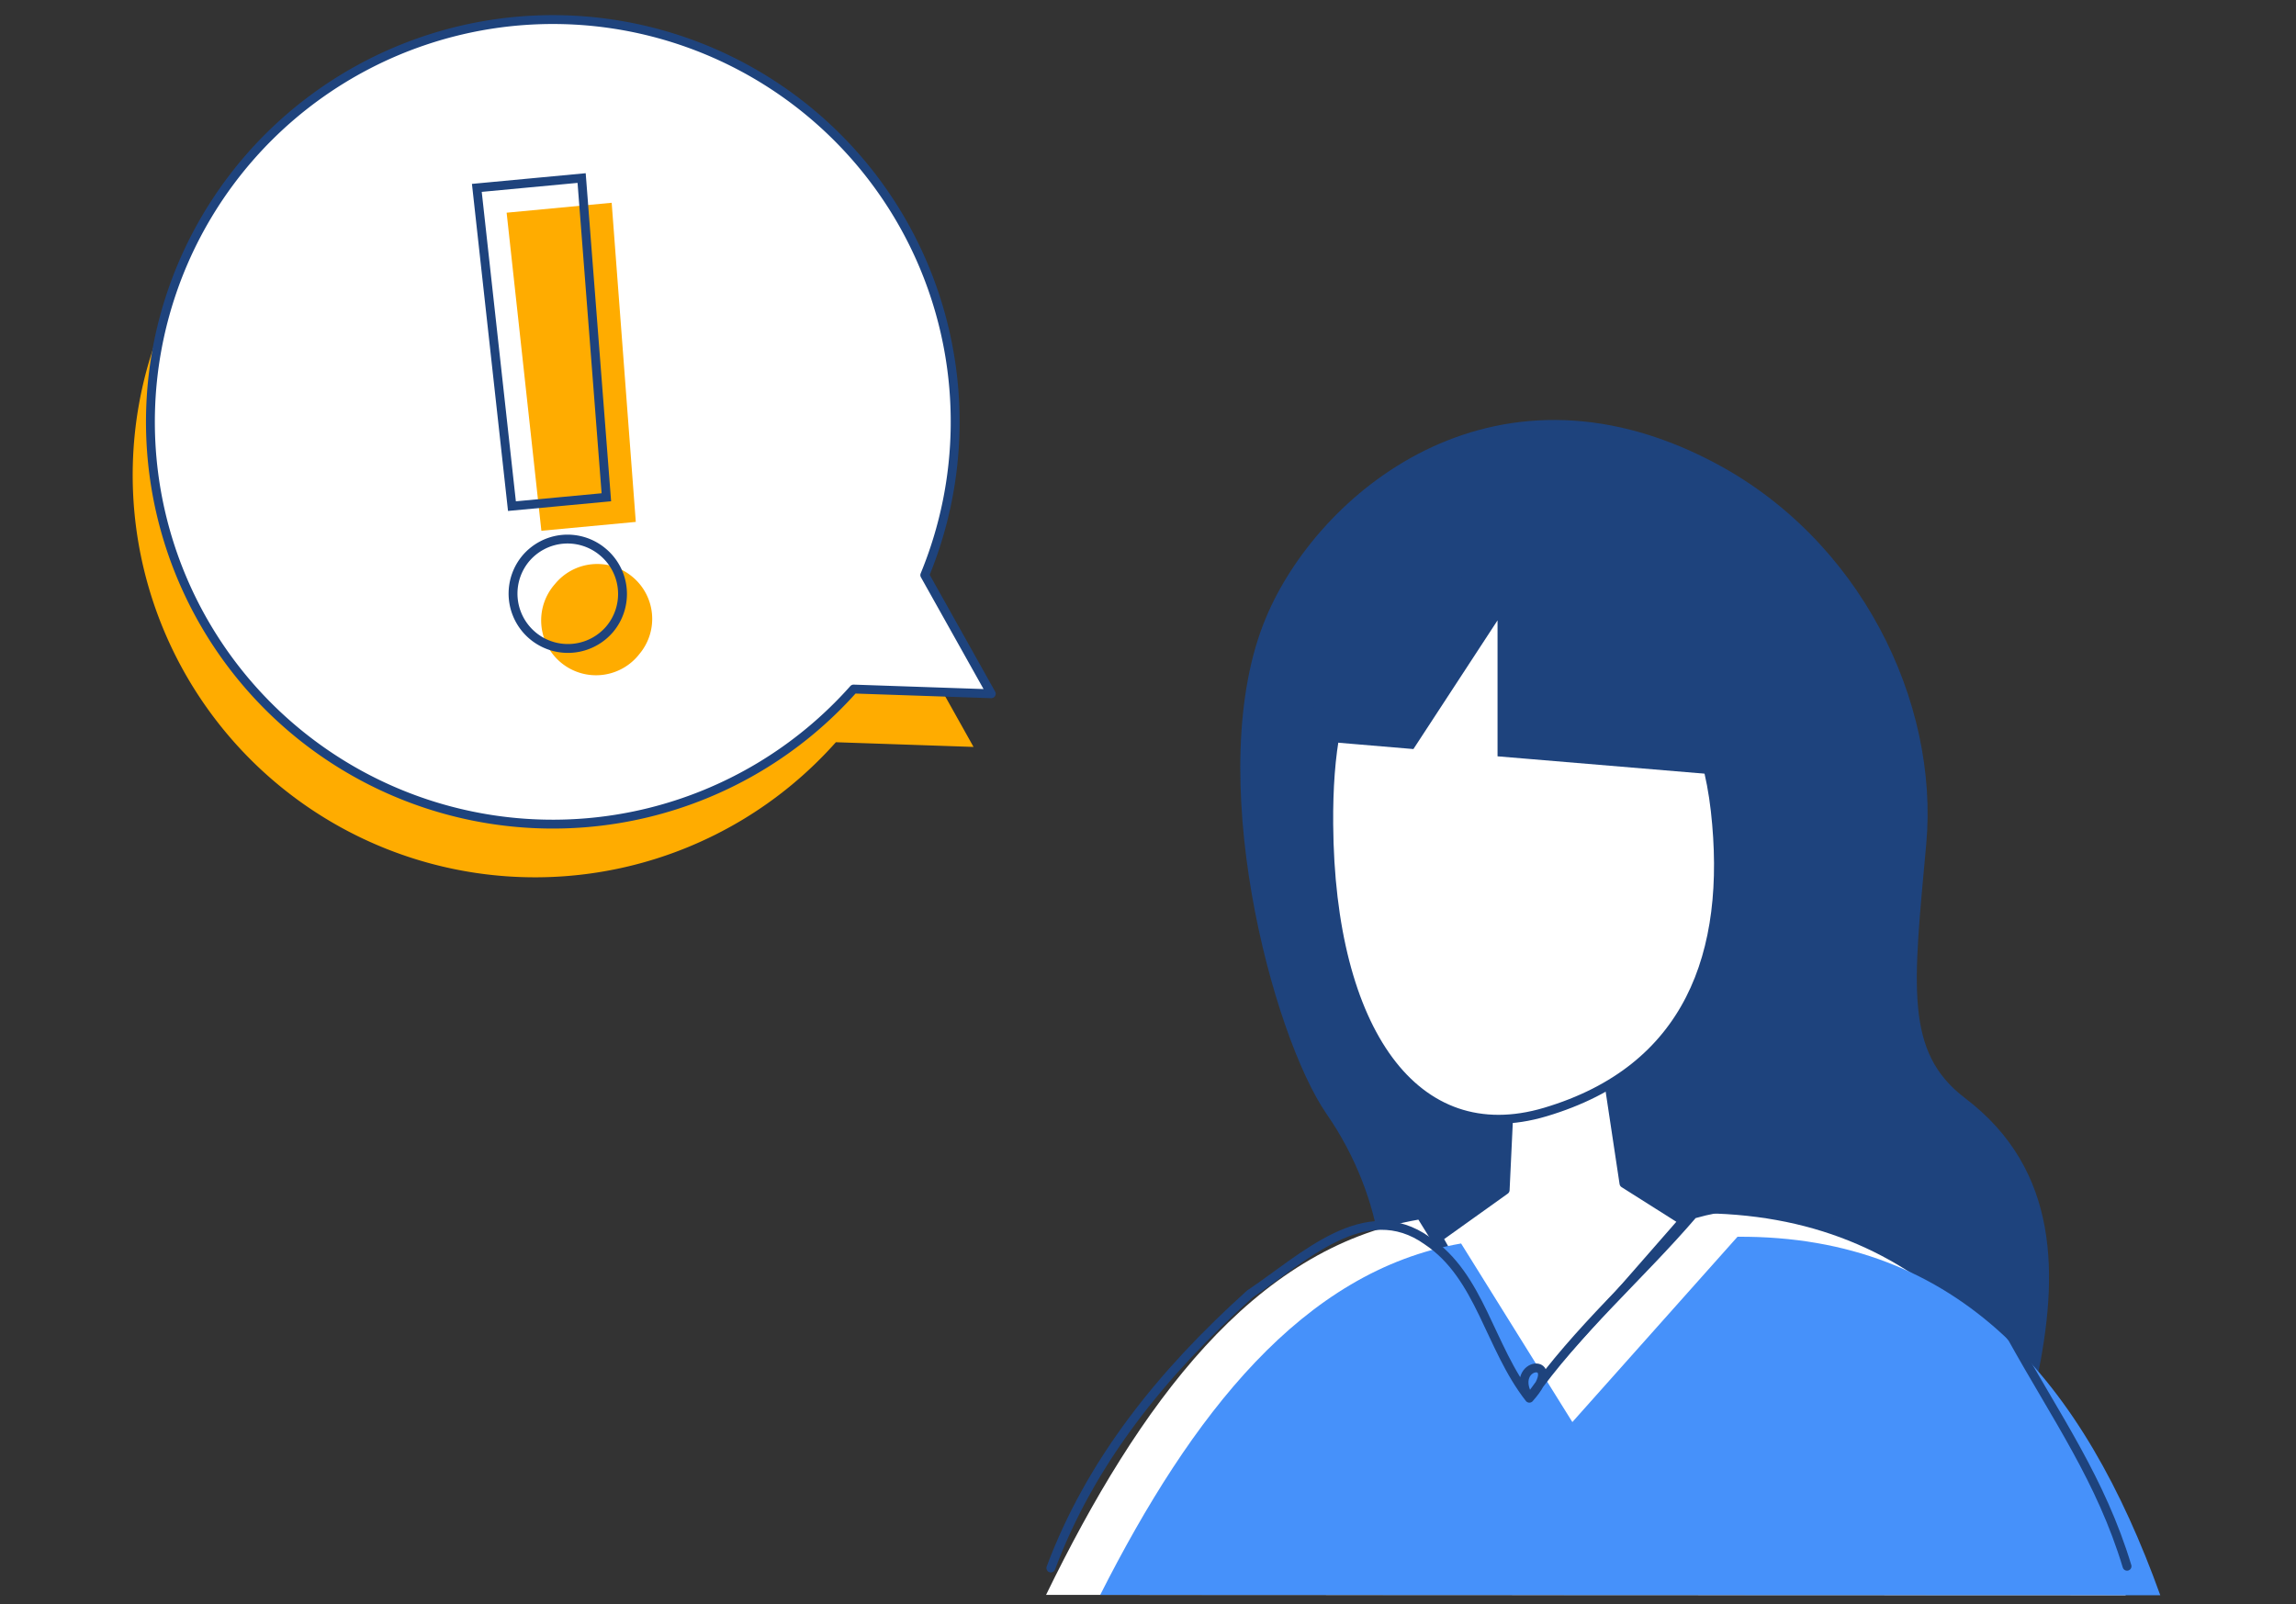 <svg id="Layer_1" data-name="Layer 1" xmlns="http://www.w3.org/2000/svg" viewBox="0 0 259 181"><rect x="0" y="0" width="259" height="181" fill="#333333" stroke="none"/><defs><style>.cls-1{fill:#1e437d;}.cls-2,.cls-3{fill:#fff;}.cls-2,.cls-5,.cls-7{stroke:#1e437d;}.cls-2,.cls-5{stroke-linecap:round;stroke-linejoin:round;}.cls-4{fill:#4691fa;}.cls-5,.cls-7{fill:none;}.cls-6{fill:#ffac00;}.cls-7{stroke-miterlimit:10;}</style></defs><title>FAQ_banner</title><path class="cls-1" d="M193,52c16.86,8.69,25.75,27.2,24.29,43.24s-2.47,23.46,4.37,28.66c10.74,8.15,10.55,20.09,8.12,31.75s-39.21,4.2-39.21,4.2-40.46,4.37-35.68-7.57c2.24-5.62,1.5-16.86-5.25-26.59-6.09-8.81-14.12-38.67-6.83-56C148.59,55.82,168.13,39.14,193,52Z"/><polygon class="cls-2" points="189.86 137.75 183.19 133.53 180.95 118.65 170.41 121.19 169.79 134.28 162.25 139.67 172.43 157.68 189.86 137.75"/><path class="cls-3" d="M149.89,93c.17,23.34,9.77,36.84,24.42,32.48,16.13-4.8,21-17.82,19.18-34S181,65.39,167.61,66.92,149.77,76.71,149.89,93"/><path class="cls-2" d="M149.89,93c.17,23.34,9.77,36.84,24.42,32.48,16.13-4.8,21-17.82,19.18-34S181,65.39,167.61,66.92,149.77,76.71,149.89,93Z"/><path class="cls-3" d="M239.79,180c-8.55-25.35-22.49-43.26-48.64-43.1l-18.63,20.91L160,137.62c-18.65,3.24-31.5,20.78-42,42.34Z"/><path class="cls-4" d="M243.69,180C235.06,156,221.2,139.39,196,139.55l-18.63,20.91-12.55-20.15c-17.87,3.1-30.42,19.33-40.71,39.65Z"/><path class="cls-5" d="M118.54,176.93C123,165,131,155,141,146c6-4,13-11,20-6,6,4,7,12,11.52,17.77,4.38-4.91-2.61-4.19,0,0C178,150,185,144,191,137c14-4,28,3,36,14,5,9,10,16,12.94,25.73"/><path class="cls-1" d="M193.86,87.43l-24.93-2.09V70l-9.49,14.52-12.67-1.07C151.9,66.45,181.59,48.25,193.86,87.43Z"/><path class="cls-6" d="M45.86,10.59a45.38,45.38,0,0,1,56.46,60.3l7.5,13.39-15.53-.53A45.39,45.39,0,1,1,45.86,10.59Z"/><path class="cls-2" d="M47.86,4.59a45.38,45.38,0,0,1,56.46,60.3l7.5,13.39-15.53-.53A45.39,45.39,0,1,1,47.86,4.59Z"/><path class="cls-6" d="M71.32,65.07a6.16,6.16,0,0,1,.82,8.71,6.19,6.19,0,1,1-9.53-7.89A6.16,6.16,0,0,1,71.32,65.07Zm.4-6.18-10.65,1L57.15,24,69,22.88Z"/><path class="cls-7" d="M68,62.28A6.17,6.17,0,0,1,68.77,71a6.19,6.19,0,0,1-9.53-7.9A6.17,6.17,0,0,1,68,62.28Zm.4-6.17-10.65,1L53.79,21.2l11.82-1.11Z"/></svg>